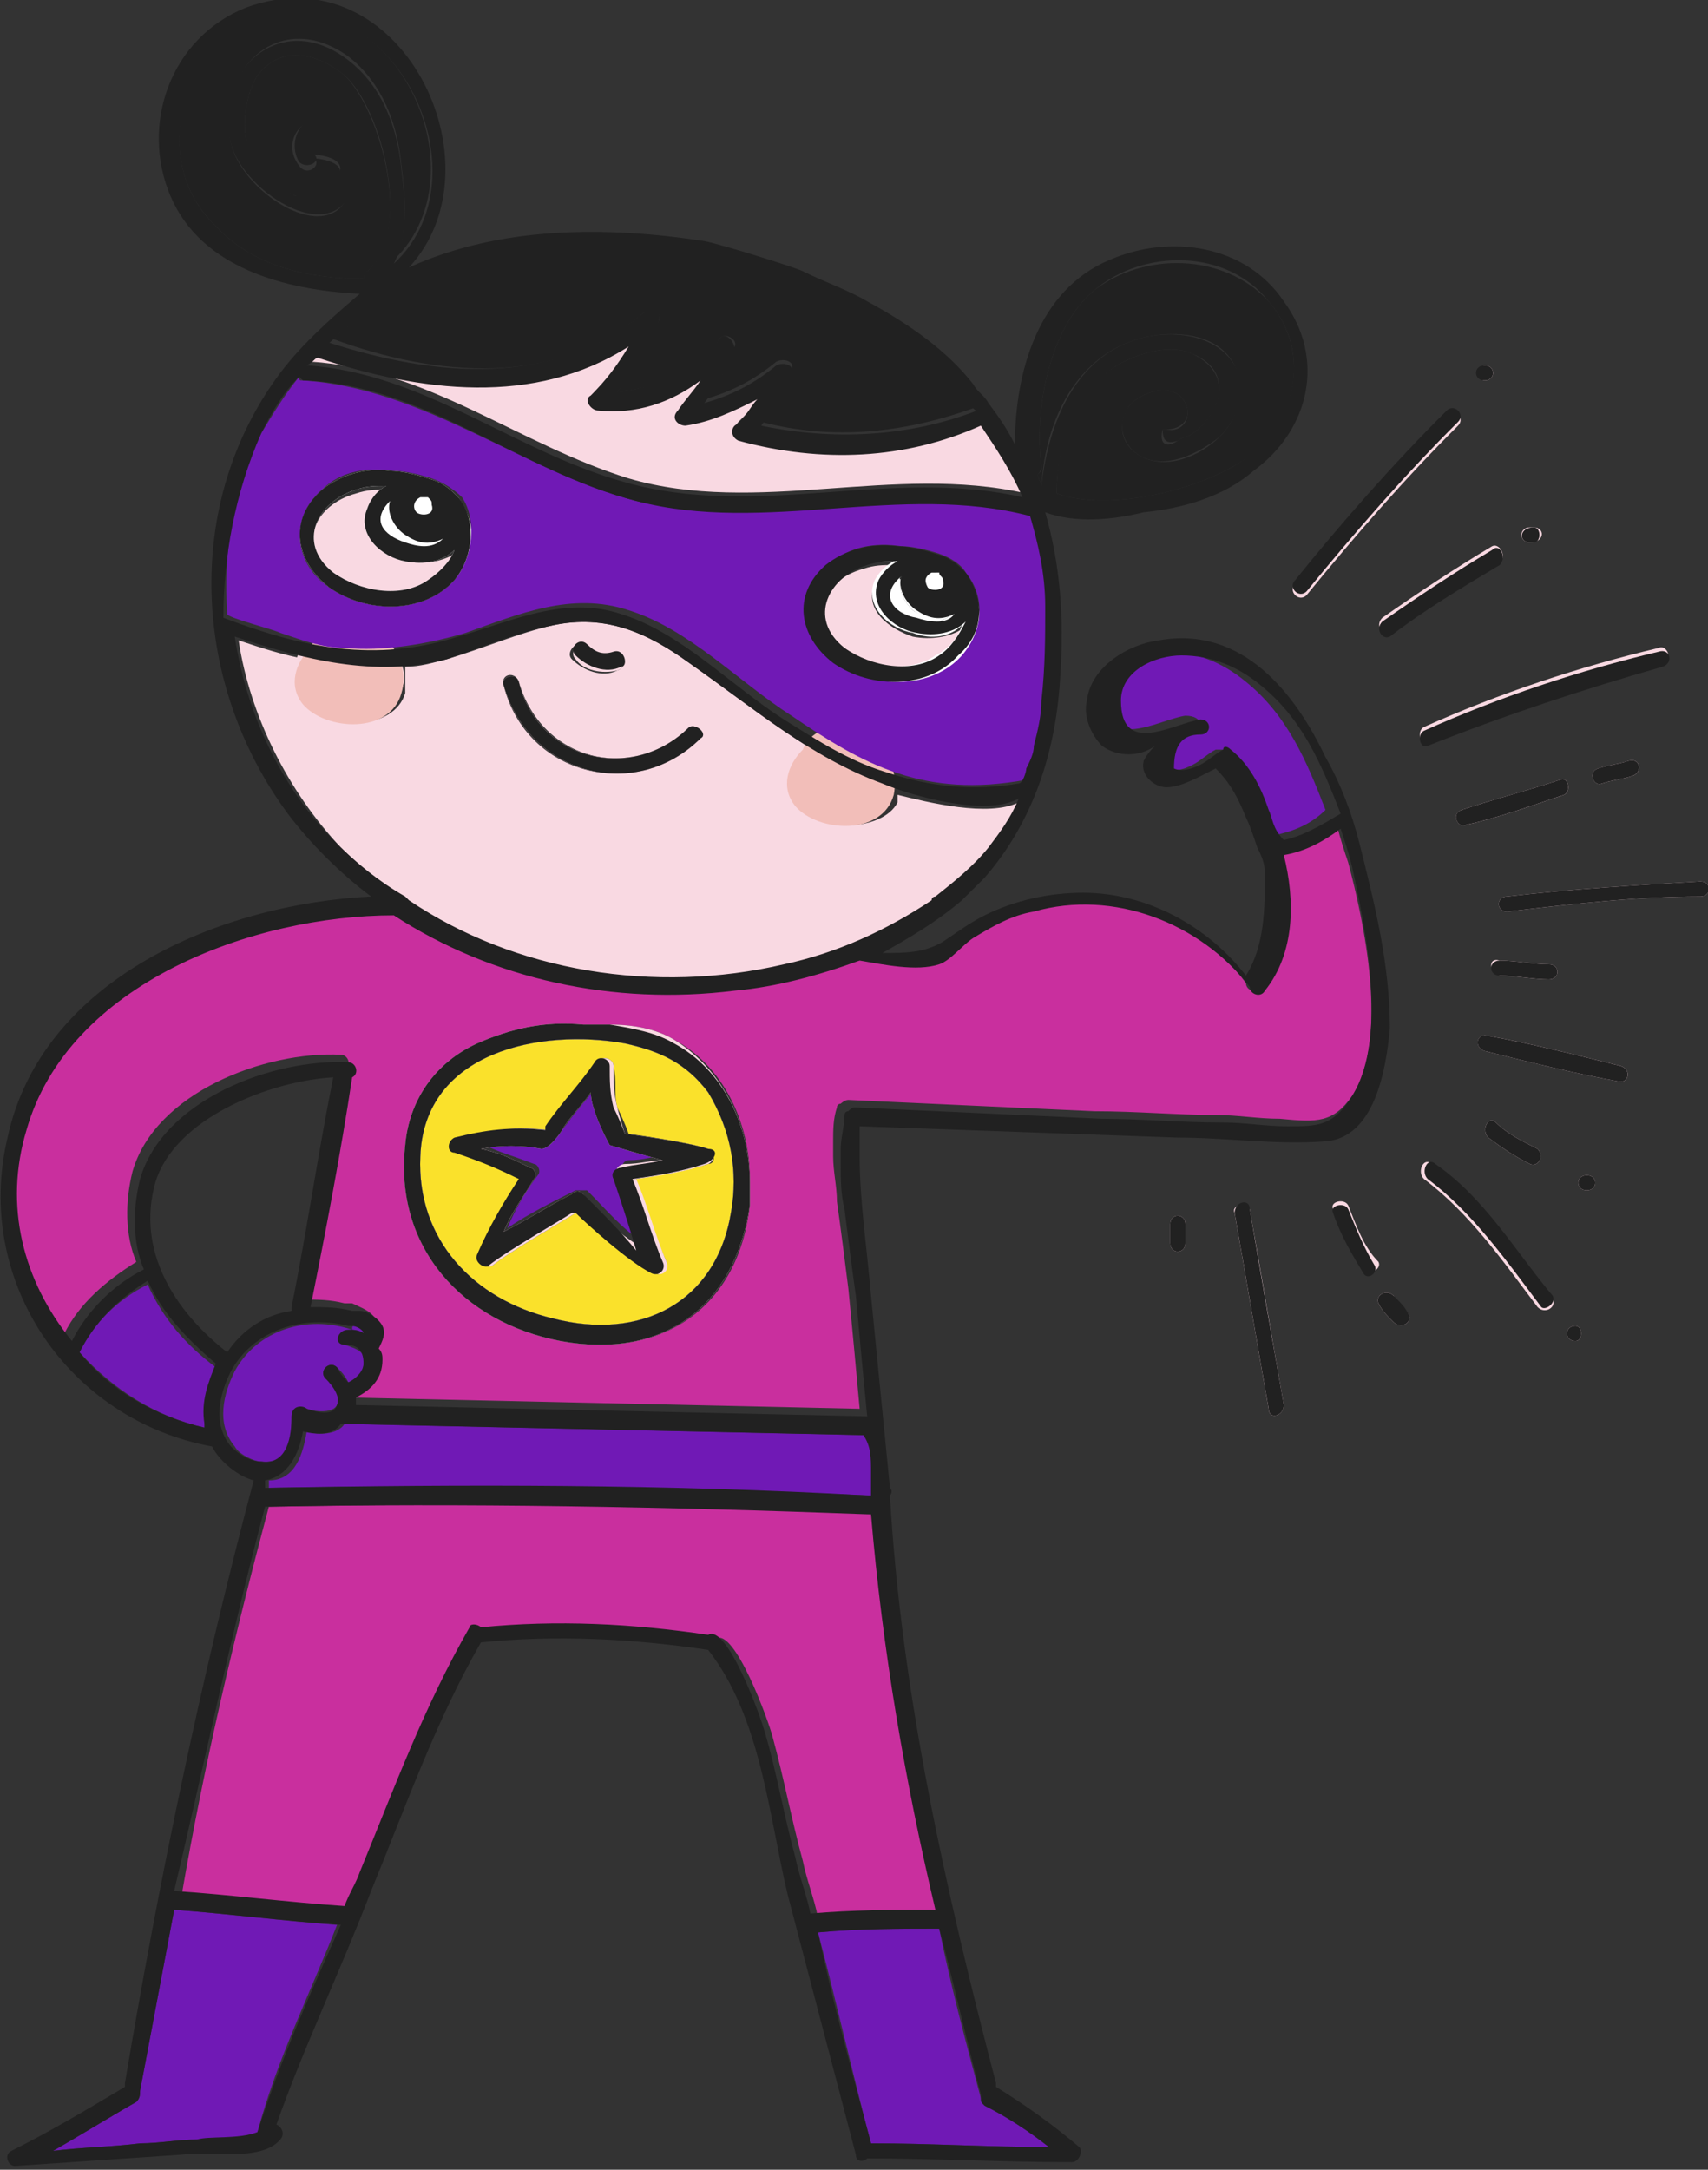 <?xml version="1.0" encoding="UTF-8"?> <svg xmlns="http://www.w3.org/2000/svg" width="126" height="160" viewBox="0 0 126 160" fill="none"><rect x="0" y="0" width="126" height="160" fill="#333333" stroke="none"/> <g clip-path="url(#clip0_2224_13972)"> <path d="M64.533 111.667C64.253 111.667 64.253 111.667 64.533 111.667C49.446 110.833 34.639 110.833 19.832 111.111C17.318 120.556 15.082 130 13.406 139.722C17.597 140 21.788 140.556 25.978 140.833C26.258 140 26.816 139.167 27.096 138.333C29.61 132.222 31.845 126.111 35.198 120.278C35.477 120 35.757 120 36.036 120.278C41.623 119.722 47.211 120 52.799 120.833C54.196 120 56.71 126.945 56.989 128.056C57.828 131.111 58.386 134.167 59.224 137.222C59.504 138.611 60.063 140 60.342 141.389C63.415 141.111 66.488 141.111 69.561 141.111C66.768 131.389 65.091 121.667 64.533 111.667Z" fill="#C92F9E"></path> <path d="M43.86 80.278C43.301 81.111 42.463 81.945 41.904 82.778C41.625 83.056 40.787 84.445 40.228 84.445C38.552 84.167 37.155 84.167 35.758 84.445C36.875 85 37.993 85.278 39.39 85.834C39.669 85.834 39.949 86.389 39.669 86.667C38.831 87.778 37.993 89.167 37.434 90.556C39.11 89.445 40.787 88.611 42.463 87.778C42.742 87.778 43.022 87.778 43.301 87.778C44.698 89.167 45.816 90.556 47.492 91.667C46.933 90 46.374 88.334 45.816 86.389C45.816 85.834 46.095 85.556 46.374 85.556C47.492 85.556 48.33 85.278 49.447 85C48.33 85 45.536 83.889 45.536 83.889C45.536 83.889 44.139 81.945 43.86 80.278Z" fill="#7019B5"></path> <path d="M72.357 154.722C72.357 154.445 72.357 154.445 72.357 154.722C71.24 150.556 70.122 146.389 69.284 142.222C66.211 142.222 63.138 142.222 60.344 142.5C61.741 147.778 62.858 152.778 64.255 158.056C68.725 158.056 72.916 158.333 77.386 158.333C75.989 157.222 74.313 156.111 72.636 155.278C72.357 155 72.357 155 72.357 154.722Z" fill="#7019B5"></path> <path d="M47.495 23.056C48.054 22.778 48.892 23.056 48.612 23.611C47.774 25.556 46.936 27.222 45.539 28.889C48.612 28.611 51.127 27.5 53.083 25C53.362 24.445 54.48 25 54.2 25.556C53.641 26.945 53.083 28.333 51.965 29.445C53.921 28.889 55.597 28.056 57.273 26.667C57.832 26.389 58.67 26.667 58.391 27.222C57.832 28.611 56.994 30 56.156 31.111C61.464 32.5 66.772 31.945 72.08 30C72.08 30 70.683 28.333 70.404 28.333C69.845 27.778 69.287 27.222 68.448 26.667C67.052 25.556 65.655 24.722 64.258 23.611C61.185 21.945 57.832 20.556 54.48 19.445C54.2 19.445 53.921 19.167 53.641 19.167C50.009 18.333 46.098 18.056 42.466 18.333C36.041 18.611 29.335 20.556 24.586 25C32.129 27.778 41.069 28.611 47.495 23.056Z" fill="#212121"></path> <path d="M46.096 76.945C39.949 75.834 31.289 77.5 31.009 85.278C30.73 91.389 34.921 95.834 40.788 97.222C47.213 98.889 52.801 96.111 53.918 89.445C54.477 86.389 53.918 83.334 52.242 80.556C50.566 78.334 48.61 77.5 46.096 76.945ZM52.242 84.722C52.801 85 52.801 85.834 52.242 85.834C50.566 86.389 48.61 86.667 46.934 86.945C47.493 89.167 48.331 91.111 49.169 93.056C49.448 93.611 48.61 94.167 48.331 93.889C46.654 92.778 43.581 90 42.743 89.445H42.464C41.626 90 37.714 92.222 36.318 93.334C35.759 93.611 35.2 93.056 35.479 92.5C36.318 90.556 37.156 88.611 38.553 86.945C37.156 86.389 35.479 85.556 33.803 85C33.244 84.722 33.244 83.889 33.803 83.889C36.038 83.334 38.273 83.056 40.508 83.334C40.508 83.334 40.508 83.334 40.508 83.056C41.626 81.389 43.023 80 44.14 78.334C44.419 77.778 45.258 78.056 45.258 78.611C45.537 79.722 45.258 80.556 45.537 81.667C46.096 82.778 46.375 83.611 46.375 83.611C46.375 83.611 50.566 84.167 52.242 84.722Z" fill="#FAE12B"></path> <path d="M10.336 154.167C10.336 154.445 10.336 154.722 10.056 155C8.101 156.111 5.866 157.5 3.91 158.611C6.145 158.334 8.101 158.334 10.336 158.056C11.733 158.056 13.13 157.778 14.527 157.778C15.365 157.778 17.879 157.778 18.997 157.5C18.997 157.5 18.997 157.5 18.997 157.222C20.393 151.945 22.908 146.945 24.864 141.945C20.952 141.667 16.762 141.111 12.85 140.833C12.012 145.278 11.174 149.722 10.336 154.167Z" fill="#7019B5"></path> <path d="M26.821 20.556C26.821 20.278 26.821 20.278 27.1 20C30.453 17.222 28.218 8.333 25.424 5.556C23.748 4.167 20.954 3.056 18.998 5.556C18.16 6.945 17.881 8.889 18.16 10.278C18.439 12.222 19.836 13.611 21.792 14.444L23.468 14.722C25.703 13.056 25.703 11.944 23.189 11.667C23.748 12.222 22.63 13.056 22.071 12.222C20.954 10.833 21.792 8.889 23.468 8.889C25.703 8.889 26.541 11.389 25.983 13.333C25.145 18.889 17.881 14.444 17.043 10.556C15.925 5 20.674 0.556 25.703 4.167C28.218 6.111 29.335 9.167 29.614 12.222C29.894 14.444 30.173 17.222 29.056 19.167C36.32 12.222 27.938 -3.611 17.322 2.222C12.572 5.556 11.734 12.778 15.925 16.667C18.719 19.722 22.909 20.556 26.821 20.556Z" fill="#212121"></path> <path d="M63.978 105.833C51.126 105.556 38.275 105.278 25.424 105C24.865 105.833 23.468 105.833 22.63 105.556C22.35 107.222 21.792 109.167 19.836 109.167C19.836 109.444 19.836 109.444 19.836 109.722C34.643 109.444 49.45 109.722 64.257 110.278C64.257 110.278 64.257 110.278 64.537 110.278C64.537 109.722 64.537 109.167 64.537 108.889C64.537 108.611 64.537 108.611 64.537 108.611C64.257 107.5 64.257 106.667 63.978 105.833Z" fill="#7019B5"></path> <path d="M5.867 99.722C8.382 102.5 11.455 104.445 15.087 105.278V105C15.087 103.333 15.366 101.945 15.925 100.833C13.69 99.167 12.014 97.222 10.896 94.722C8.661 95.833 6.985 97.5 5.867 99.722Z" fill="#7019B5"></path> <path d="M25.98 98.056C26.26 98.056 26.819 98.333 27.098 98.333C27.098 98.056 26.539 97.778 26.26 97.778C25.98 97.778 25.98 97.778 25.98 98.056C22.628 96.945 18.996 98.056 17.32 101.111C16.482 102.778 15.923 105 17.32 106.667C17.599 107.222 18.716 107.778 19.275 107.778C21.51 108.056 21.51 105.833 21.51 104.445C21.51 103.889 22.348 103.611 22.628 103.889C23.466 104.167 24.584 104.167 24.863 103.611C25.142 102.778 24.584 101.945 24.025 101.667C23.466 101.111 24.304 100.278 24.863 100.833C25.142 101.111 25.422 101.389 25.701 101.945C26.26 101.667 26.819 101.389 26.819 100.556C27.098 99.722 26.26 99.445 25.422 99.167C24.863 99.167 25.142 98.056 25.98 98.056Z" fill="#7019B5"></path> <path d="M54.755 32.222C54.197 32.222 54.197 31.389 54.476 31.111C55.035 30.556 55.594 30 56.152 29.167C54.476 30.278 52.8 30.834 50.844 31.111C50.285 31.111 49.727 30.556 50.285 30C50.844 29.167 51.403 28.611 51.962 27.778C49.727 29.167 47.212 30 44.418 30C43.86 30 43.58 29.445 43.86 28.889C44.977 27.778 46.095 26.667 46.654 25.278C39.669 29.722 31.288 28.611 23.744 26.111C23.186 26.389 23.186 26.667 22.906 26.667C31.567 27.222 38.272 32.778 46.374 35.278C55.873 38.056 65.931 34.167 75.709 36.389C74.871 34.445 74.033 32.778 72.636 31.111C66.769 33.611 60.622 33.889 54.755 32.222Z" fill="#F9D9E2"></path> <path d="M29.612 40C30.45 40.278 31.847 40.556 32.406 39.722C31.568 40 30.45 40 29.612 39.445C29.053 38.889 28.494 38.056 28.494 36.945C27.377 38.334 28.215 39.445 29.612 40Z" fill="#F9D9E2"></path> <path d="M88.004 54.167C86.607 53.889 86.048 54.722 86.048 56.667C86.886 56.944 87.445 56.667 88.004 56.389C88.563 56.111 89.121 55.556 89.68 55.278C89.96 55.278 90.239 55.278 90.239 55.278C91.636 56.389 92.474 58.056 93.033 59.722C93.312 60.278 93.591 61.111 93.591 61.667C95.268 61.389 96.665 60.833 97.782 59.722C96.385 56.111 94.988 52.778 91.915 50.278C90.239 48.889 88.283 48.056 86.048 48.056C84.093 48.056 81.578 49.167 81.578 51.389C81.578 55.556 85.489 53.056 87.445 52.778C88.842 52.778 88.842 53.889 88.004 54.167Z" fill="#7019B5"></path> <path d="M76.83 35.833C77.109 30.833 79.624 25.556 85.212 24.722C87.167 24.445 89.961 24.722 91.079 26.945C91.917 28.889 91.358 30.833 89.961 32.222C88.564 33.611 86.05 34.722 84.094 33.611C82.697 32.778 82.418 31.389 83.256 30C84.094 28.889 86.608 28.056 87.447 29.722C88.005 30.833 87.167 31.945 86.05 31.667H85.77C85.77 32.5 86.05 32.778 86.888 32.5C87.167 32.222 87.726 32.222 88.005 31.945C89.682 30.833 91.358 27.778 88.005 26.111C86.329 25.278 83.815 26.111 82.418 26.945C79.065 28.889 77.948 32.778 77.948 36.389C81.859 37.778 88.285 36.111 91.358 34.167C95.549 31.667 96.945 26.111 93.593 22.222C90.24 18.611 84.373 18.611 80.742 21.389C77.389 24.167 76.271 30.278 76.83 34.444C76.83 34.722 76.83 34.722 76.551 35C76.551 35.278 76.83 35.556 76.83 35.833Z" fill="#212121"></path> <path d="M29.894 41.389C28.218 40.833 26.262 39.444 27.1 37.5C27.38 36.667 27.938 36.389 28.497 36.111C27.659 36.111 27.1 36.111 26.262 36.389C23.189 37.222 21.792 40.278 24.586 42.5C26.541 43.889 29.335 44.444 31.57 43.056C32.408 42.5 33.246 41.667 33.526 40.833C32.688 41.389 31.291 41.667 29.894 41.389Z" fill="#F9D9E2"></path> <path d="M58.67 59.444C57.553 58.056 58.111 56.389 59.229 55.278C59.229 55.278 59.229 55 59.508 55C56.435 53.056 53.642 50.833 50.848 48.889C47.775 46.667 44.701 45.278 40.79 46.111C38.276 46.667 35.761 47.778 32.967 48.611C31.85 48.889 31.012 49.167 29.894 49.167C29.894 49.722 29.894 50.278 29.894 51.111C29.056 53.889 24.307 53.889 22.63 51.944C21.792 50.833 21.792 49.722 22.63 48.611C20.954 48.333 19.278 47.778 17.602 47.222C18.44 52.778 21.233 58.333 25.145 62.5C26.542 63.889 28.218 65.278 29.894 66.389C29.894 66.389 30.174 66.389 30.174 66.667C38.276 71.945 48.613 73.611 57.832 71.389C61.743 70.556 65.375 68.889 68.728 66.667L69.007 66.389C70.404 65.278 71.801 64.167 72.919 62.778C73.757 61.667 74.595 60.278 75.154 59.167C72.919 60.278 68.449 59.167 66.213 58.611C66.213 58.889 66.213 58.889 66.213 59.167C65.096 61.389 60.067 61.389 58.67 59.444ZM43.304 47.778C43.863 48.333 44.701 48.611 45.26 48.333C46.098 48.056 46.378 49.167 45.539 49.444C44.422 50 43.025 49.444 42.187 48.611C41.628 48.056 42.746 46.944 43.304 47.778ZM51.686 54.444C46.936 59.167 38.834 57.222 37.158 50.556C36.879 49.722 37.996 49.444 38.276 50.278C39.952 56.111 46.657 57.778 50.848 53.611C51.406 53.333 52.245 54.167 51.686 54.444Z" fill="#F9D9E2"></path> <path d="M31.848 37.222C31.848 36.944 31.569 36.944 31.569 36.667C31.289 36.667 31.289 36.667 31.01 36.667C30.451 36.667 30.451 37.222 30.73 37.778C31.289 38.056 32.127 38.056 31.848 37.222Z" fill="#F9D9E2"></path> <path d="M99.737 80.833C102.531 76.667 100.575 67.778 99.458 63.611C99.178 62.778 98.899 61.944 98.62 60.833C97.223 61.667 95.826 62.5 94.429 62.778C95.267 66.111 94.988 70 93.032 72.778C92.753 73.333 91.915 73.056 91.915 72.5C88.283 67.5 82.136 65.278 75.99 66.945C74.314 67.5 72.917 68.056 71.52 68.889C70.682 69.445 69.844 70.556 69.005 70.833C67.329 71.389 65.094 70.833 63.139 70.556C60.065 71.667 56.992 72.5 53.919 72.778C45.258 73.889 36.039 71.945 28.775 67.222C18.159 67.222 4.748 72.222 1.675 83.056C-0.001 88.611 1.396 94.167 4.748 98.333C5.866 96.111 7.821 94.445 10.056 93.056C9.218 91.111 9.218 88.611 9.777 86.389C11.453 80.556 19.555 77.5 25.143 77.778C25.702 77.778 25.981 78.611 25.422 78.889C24.305 84.445 23.187 90.278 22.349 95.833C23.467 95.833 24.305 95.833 25.422 96.111C25.422 96.111 25.702 96.111 25.981 96.111C26.54 96.389 27.378 96.667 27.657 97.222C27.937 97.778 27.937 98.333 27.378 98.889C27.378 99.167 27.657 99.445 27.657 99.722C27.657 101.111 26.819 101.944 25.702 102.5C25.702 102.778 25.702 102.778 25.702 103.056C38.274 103.333 50.846 103.611 63.418 103.889C63.139 100.833 62.859 97.778 62.58 95C62.3 92.778 62.021 90.556 61.742 88.611C61.742 87.5 61.462 86.389 61.462 85.278C61.462 85 61.462 84.445 61.462 84.167C61.462 83.333 61.462 82.5 61.742 81.667C61.742 81.389 62.021 81.389 62.021 81.389C62.021 81.389 62.3 81.111 62.58 81.111C68.726 81.389 74.593 81.667 80.739 81.945C83.813 81.945 86.886 82.222 89.68 82.222C91.356 82.222 92.753 82.5 94.429 82.5C97.223 82.778 98.34 82.778 99.737 80.833ZM55.316 88.889C54.478 96.389 48.89 100.278 41.347 98.889C34.083 97.5 29.054 91.945 29.892 84.445C30.172 81.111 32.407 78.611 35.201 76.945C37.715 75.833 40.23 75.556 43.023 75.556C43.582 75.556 44.42 75.556 44.979 75.556C46.655 75.556 48.331 75.833 49.728 76.667C53.36 78.611 55.316 82.778 55.316 86.945C55.316 87.778 55.316 88.333 55.316 88.889Z" fill="#C92F9E"></path> <path d="M66.494 42.5C66.494 42.778 66.215 42.778 66.494 42.5C64.818 43.611 65.935 45 67.332 45.556C68.17 45.833 69.567 46.111 70.126 45.278C69.288 45.556 68.17 45.556 67.332 45C66.773 44.444 66.215 43.611 66.494 42.5Z" fill="white"></path> <path d="M67.328 46.944C65.651 46.389 63.696 45 64.534 43.056C64.813 42.222 65.372 41.944 65.931 41.667C65.093 41.667 64.534 41.667 63.696 41.944C60.623 42.778 59.226 45.833 62.019 48.056C63.975 49.444 66.769 50 69.004 48.611C69.842 48.056 70.68 47.222 70.96 46.389C70.121 46.944 68.725 47.222 67.328 46.944Z" fill="#F9D9E2"></path> <path d="M69.563 42.778C69.563 42.5 69.283 42.5 69.283 42.222C69.004 42.222 69.004 42.222 68.725 42.222C68.166 42.222 68.166 42.778 68.445 43.333C68.725 43.611 69.563 43.611 69.563 42.778Z" fill="white"></path> <path d="M45.539 49.444C46.377 49.167 46.097 48.056 45.259 48.333C44.421 48.611 43.862 48.333 43.304 47.778C42.745 47.222 41.907 48.056 42.465 48.611C43.024 49.444 44.421 49.722 45.539 49.444Z" fill="#F9D9E2"></path> <path d="M45.54 81.667C45.26 80.556 45.26 79.722 45.26 78.611C45.26 78.056 44.422 77.778 44.143 78.334C43.025 80 41.628 81.389 40.511 83.056C40.511 83.056 40.511 83.056 40.511 83.334C37.996 83.056 36.041 83.334 33.806 83.889C33.247 84.167 33.247 85 33.806 85C35.482 85.556 36.879 86.111 38.555 86.945C37.438 88.611 36.32 90.556 35.482 92.5C35.203 93.056 36.041 93.611 36.32 93.333C37.717 92.222 41.628 90 42.467 89.445H42.746C43.584 90.278 46.657 93.056 48.334 93.889C48.892 94.167 49.451 93.611 49.172 93.056C48.334 91.111 47.775 88.889 46.937 86.945C48.892 86.667 50.569 86.389 52.245 85.834C52.804 85.556 52.804 84.722 52.245 84.722C50.569 84.167 46.099 83.611 46.099 83.611C46.099 83.611 45.819 82.778 45.54 81.667ZM46.099 85.834C45.819 85.834 45.26 86.111 45.54 86.667C46.099 88.334 46.657 90 47.216 91.945C45.54 90.833 44.143 89.722 43.025 88.056C42.746 87.778 42.467 87.778 42.187 88.056C40.511 88.889 38.835 90 37.158 90.834C37.717 89.445 38.555 88.334 39.393 86.945C39.673 86.667 39.393 86.111 39.114 86.111C37.996 85.556 36.879 85 35.482 84.722C36.879 84.445 38.555 84.445 39.952 84.722C40.511 84.722 41.349 83.611 41.628 83.056C42.187 82.222 43.025 81.389 43.584 80.556C43.584 81.945 44.981 84.445 44.981 84.445C44.981 84.445 47.775 85.278 48.892 85.556C48.054 85.556 47.216 85.834 46.099 85.834Z" fill="#F9D9E2"></path> <path d="M49.728 76.667C48.331 75.833 46.655 75.556 44.978 75.556C44.42 75.556 43.581 75.556 43.023 75.556C40.229 75.278 37.715 75.833 35.2 76.945C32.127 78.333 30.171 81.111 29.892 84.445C29.054 91.945 34.083 97.5 41.346 98.889C48.89 100.278 54.198 96.389 55.315 88.889C55.315 88.333 55.315 87.778 55.315 87.222C55.315 83.056 53.36 78.889 49.728 76.667ZM53.919 89.445C52.801 96.111 47.214 98.889 40.788 97.222C34.921 95.833 30.73 91.389 31.009 85.278C31.289 77.5 39.95 75.833 46.096 76.945C48.61 77.5 50.566 78.333 52.242 80.556C53.919 83.333 54.477 86.389 53.919 89.445Z" fill="#F9D9E2"></path> <path d="M31.569 35.278C30.731 35 29.614 34.722 28.776 34.722C27.099 34.445 25.144 35 23.747 36.111C21.232 38.334 21.791 41.389 24.305 43.334C27.099 45.278 31.29 45.278 33.525 42.778C35.201 41.111 35.201 38.611 33.804 36.667C33.246 36.111 32.687 35.556 31.569 35.278ZM31.569 42.778C29.614 44.167 26.541 43.611 24.585 42.222C21.791 40 23.467 36.945 26.261 36.111C27.099 35.834 27.658 35.834 28.496 35.834C27.937 36.111 27.379 36.667 27.099 37.5C26.261 39.445 28.217 41.111 29.893 41.389C31.29 41.667 32.687 41.389 33.525 40.556C33.246 41.389 32.407 42.222 31.569 42.778Z" fill="white"></path> <path d="M61.18 41.944C58.666 44.167 59.225 47.222 61.739 49.167C64.533 51.111 68.724 51.111 70.959 48.611C72.635 46.944 72.635 44.444 71.238 42.5C70.679 41.944 70.12 41.389 69.003 41.111C68.165 40.833 67.047 40.556 66.209 40.556C64.533 40.278 62.577 40.556 61.18 41.944ZM70.959 46.111C70.679 46.944 70.12 47.778 69.003 48.333C67.047 49.722 63.974 49.167 62.018 47.778C59.225 45.556 60.901 42.5 63.695 41.667C64.533 41.389 65.092 41.389 65.93 41.389C65.371 41.667 64.812 42.222 64.533 42.778C63.695 44.722 65.65 46.389 67.327 46.667C68.724 47.222 70.12 46.944 70.959 46.111ZM68.444 42.222C68.724 42.222 69.003 42.222 69.003 42.222C69.282 42.222 69.282 42.5 69.282 42.778C69.282 43.611 68.444 43.611 68.165 43.056C67.885 43.056 67.885 42.222 68.444 42.222ZM67.327 45C68.165 45.556 69.003 45.833 70.12 45.278C69.562 46.111 68.165 45.833 67.327 45.556C65.93 45 65.092 43.611 66.489 42.5C66.209 43.611 66.768 44.444 67.327 45Z" fill="white"></path> <path d="M50.847 53.611C46.657 57.778 39.672 56.111 38.275 50.278C37.996 49.444 36.878 50 37.158 50.556C39.113 57.222 46.936 59.167 51.685 54.444C52.244 54.167 51.406 53.333 50.847 53.611Z" fill="#F9D9E2"></path> <path d="M59.23 55C59.23 55 59.23 55.278 59.23 55C57.833 56.389 57.274 58.056 58.391 59.444C60.068 61.389 64.817 61.667 65.655 58.611C65.655 58.333 65.655 58.333 65.655 58.056C65.376 58.056 64.817 57.778 64.538 57.778C62.861 56.944 61.185 56.111 59.23 55Z" fill="#F9D9E2"></path> <path d="M22.349 51.667C24.025 53.611 28.774 53.889 29.612 50.833C29.892 50.278 29.892 49.722 29.612 48.889C27.098 49.167 24.584 48.611 22.069 48.056C21.51 49.444 21.51 50.833 22.349 51.667Z" fill="#F9D9E2"></path> <path d="M96.386 43.889C100.018 39.444 103.65 35.278 107.561 31.389C108.12 30.833 107.281 30 106.723 30.556C102.811 34.444 98.9 38.889 95.548 43.056C94.989 43.611 95.827 44.444 96.386 43.889Z" fill="#F9D9E2"></path> <path d="M105.326 54.722C110.914 52.5 116.781 50.556 122.648 48.889C123.486 48.611 122.927 47.5 122.368 47.778C116.501 49.167 110.634 51.111 105.047 53.611C104.488 53.889 104.767 55 105.326 54.722Z" fill="#F9D9E2"></path> <path d="M125.439 65C120.69 65.278 115.941 65.556 111.191 66.111C110.353 66.111 110.353 67.222 111.191 67.222C115.941 66.667 120.69 66.111 125.439 66.111C126.278 66.111 126.278 65 125.439 65Z" fill="#F9D9E2"></path> <path d="M119.575 78.611C116.223 77.778 112.87 76.945 109.797 76.389C108.959 76.111 108.68 77.222 109.518 77.5C112.87 78.333 116.223 79.167 119.296 79.722C120.134 80 120.414 78.889 119.575 78.611Z" fill="#F9D9E2"></path> <path d="M105.607 85.833C105.048 85.278 104.489 86.389 105.048 86.945C108.4 89.445 110.915 93.056 113.429 96.389C113.988 96.945 114.826 96.389 114.547 95.833C111.753 92.222 109.239 88.333 105.607 85.833Z" fill="#F9D9E2"></path> <path d="M102.532 46.667C105.047 44.722 107.841 43.056 110.634 41.389C111.193 41.111 110.634 40 110.076 40.278C107.282 41.944 104.767 43.611 101.974 45.556C101.415 46.111 101.974 46.944 102.532 46.667Z" fill="#F9D9E2"></path> <path d="M112.867 40C113.984 40 113.984 38.889 113.146 38.889H112.867C112.029 38.889 112.029 40 112.867 40Z" fill="#F9D9E2"></path> <path d="M115.105 57.5C112.591 58.334 110.356 58.889 107.841 59.722C107.003 60 107.562 61.111 108.121 60.834C110.635 60.278 112.87 59.445 115.385 58.611C115.943 58.334 115.664 57.222 115.105 57.5Z" fill="#F9D9E2"></path> <path d="M120.131 56.111C119.293 56.389 118.734 56.389 117.896 56.667C117.058 56.945 117.617 58.056 118.176 57.778C119.014 57.5 119.572 57.5 120.411 57.222C121.249 56.945 120.969 55.833 120.131 56.111Z" fill="#F9D9E2"></path> <path d="M110.633 71.945C111.75 71.945 113.147 72.222 114.264 72.222C115.103 72.222 115.103 71.111 114.264 71.111C113.147 71.111 111.75 70.833 110.633 70.833C109.794 70.556 109.794 71.667 110.633 71.945Z" fill="#F9D9E2"></path> <path d="M113.426 84.722C112.308 84.167 111.191 83.611 110.353 82.778C109.794 82.222 109.235 83.333 109.794 83.889C110.911 84.722 111.75 85.278 112.867 85.833C113.426 86.111 113.985 85.278 113.426 84.722Z" fill="#F9D9E2"></path> <path d="M99.459 88.889C99.18 88.334 98.062 88.611 98.341 89.167C98.9 90.833 99.738 92.222 100.576 93.611C100.856 94.167 101.973 93.611 101.694 93.056C100.576 91.945 100.018 90.278 99.459 88.889Z" fill="#F9D9E2"></path> <path d="M91.076 89.445C91.914 94.167 92.752 99.167 93.59 103.889C93.59 104.722 94.708 104.445 94.708 103.611C93.87 98.889 93.031 93.889 92.193 89.167C91.914 88.611 90.796 88.889 91.076 89.445Z" fill="#F9D9E2"></path> <path d="M102.81 95.556C102.251 95 101.413 95.556 101.692 96.111C101.972 96.667 102.251 96.945 102.81 97.5C103.368 98.056 104.207 97.5 103.927 96.945C103.368 96.389 103.089 96.111 102.81 95.556Z" fill="#F9D9E2"></path> <path d="M86.328 90.278V91.667C86.328 92.5 87.446 92.5 87.446 91.667V90.278C87.446 89.445 86.328 89.445 86.328 90.278Z" fill="#F9D9E2"></path> <path d="M117.058 86.667C116.22 86.667 116.22 87.778 117.058 87.778C117.896 87.778 117.896 86.667 117.058 86.667Z" fill="#F9D9E2"></path> <path d="M116.222 97.778C115.384 97.778 115.384 98.889 116.222 98.889C116.781 98.889 116.781 97.778 116.222 97.778Z" fill="#F9D9E2"></path> <path d="M109.517 28.056C110.355 28.056 110.355 26.945 109.517 26.945C108.958 26.945 108.958 28.056 109.517 28.056Z" fill="#F9D9E2"></path> <path d="M61.182 53.611C60.344 53.889 59.506 54.444 59.227 55.278C58.109 56.389 57.55 58.056 58.668 59.444C60.344 61.389 65.094 61.667 65.932 58.611C66.49 55.833 63.976 52.778 61.182 53.611Z" fill="#F2BEB9"></path> <path d="M24.866 46.111C24.028 46.389 23.189 46.944 22.91 47.778C21.793 48.889 21.234 50.556 22.351 51.944C24.028 53.889 28.777 54.167 29.615 51.111C30.453 48.333 27.66 45.278 24.866 46.111Z" fill="#F2BEB9"></path> <path d="M46.935 36.945C38.553 34.722 31.289 28.611 22.349 28.056C22.07 28.056 22.07 28.056 22.07 27.778C20.952 29.167 20.114 30.556 19.276 31.945C17.041 36.389 16.482 40.834 16.762 45.278C16.762 45.556 20.114 46.389 20.673 46.667C22.349 47.222 23.746 47.778 25.422 47.778C28.216 48.056 31.569 47.5 34.363 46.667C38.274 45.278 42.185 43.611 46.376 45C50.846 46.389 54.478 50.278 58.389 52.778C63.697 56.389 68.167 58.889 75.711 57.5C75.99 57.5 76.269 56.667 76.269 56.389C76.549 55.834 76.549 55.278 76.828 54.722C77.108 53.611 77.387 52.5 77.387 51.389C77.666 49.167 77.666 46.945 77.666 44.445C77.666 41.945 77.108 39.722 76.549 37.778C66.491 35.278 56.434 39.167 46.935 36.945ZM33.524 42.778C31.289 45.278 27.099 45.278 24.305 43.334C21.791 41.667 21.232 38.334 23.746 36.111C25.143 34.722 27.099 34.445 29.054 34.722C29.892 34.722 31.01 35 31.848 35.278C32.686 35.556 33.524 36.111 34.083 36.667C35.201 38.334 34.921 41.111 33.524 42.778ZM71.241 42.222C72.638 43.889 72.638 46.389 70.961 48.334C68.726 50.834 64.535 50.834 61.742 48.889C59.227 47.222 58.669 43.889 61.183 41.667C62.58 40.278 64.535 40 66.491 40.278C67.329 40.278 68.447 40.556 69.285 40.834C70.123 41.111 70.961 41.667 71.241 42.222Z" fill="#7019B5"></path> <path d="M45.259 48.056C44.421 48.333 43.862 48.056 43.304 47.5C42.745 46.944 41.907 47.778 42.465 48.333C43.304 49.167 44.701 49.722 45.818 49.167C46.377 49.167 46.097 47.778 45.259 48.056Z" fill="#212121"></path> <path d="M52.243 84.722C50.567 84.167 46.097 83.611 46.097 83.611C46.097 83.611 45.817 82.778 45.258 81.667C44.979 80.555 44.979 79.722 44.979 78.611C44.979 78.055 44.141 77.778 43.862 78.333C42.744 80 41.347 81.389 40.23 83.055C40.23 83.055 40.23 83.055 40.23 83.333C37.715 83.055 35.76 83.333 33.525 83.889C32.966 84.167 32.966 85 33.525 85C35.201 85.555 36.598 86.111 38.274 86.944C37.157 88.611 36.039 90.555 35.201 92.5C34.921 93.055 35.76 93.611 36.039 93.333C37.436 92.222 41.347 90 42.185 89.444H42.465C43.303 90.278 46.376 93.055 48.052 93.889C48.611 94.167 49.17 93.611 48.89 93.055C48.052 91.111 47.493 88.889 46.655 86.944C48.611 86.667 50.287 86.389 51.964 85.833C52.802 85.555 53.081 84.722 52.243 84.722ZM43.023 88.055C42.744 87.778 42.465 87.778 42.185 88.055C40.509 88.889 38.833 90 37.157 90.833C37.715 89.444 38.553 88.333 39.392 86.944C39.671 86.667 39.392 86.111 39.112 86.111C37.995 85.555 36.877 85 35.48 84.722C36.877 84.444 38.553 84.444 39.95 84.722C40.509 84.722 41.347 83.611 41.627 83.055C42.185 82.222 43.023 81.389 43.582 80.555C43.582 81.944 44.979 84.444 44.979 84.444C44.979 84.444 47.773 85.278 48.89 85.555C47.773 85.833 46.935 85.833 45.817 86.111C45.538 86.111 44.979 86.389 45.258 86.944C45.817 88.611 46.376 90.278 46.935 92.222C45.817 90.833 44.42 89.444 43.023 88.055Z" fill="#212121"></path> <path d="M44.978 75.555C44.42 75.555 43.581 75.555 43.023 75.555C40.229 75.278 37.715 75.833 35.2 76.944C32.127 78.333 30.171 81.111 29.892 84.444C29.054 91.944 34.083 97.5 41.346 98.889C48.89 100.278 54.198 96.389 55.315 88.889C55.315 88.333 55.315 87.778 55.315 87.222C55.315 83.055 53.36 78.889 49.728 76.944C48.331 76.111 46.655 75.833 44.978 75.555ZM53.919 89.444C52.801 96.111 47.214 98.889 40.788 97.222C34.921 95.833 30.73 91.389 31.009 85.278C31.289 77.5 39.95 75.833 46.096 76.944C48.61 77.5 50.566 78.333 52.242 80.555C53.919 83.333 54.477 86.389 53.919 89.444Z" fill="#212121"></path> <path d="M33.804 36.667C33.246 36.111 32.687 35.556 31.569 35.278C30.731 35 29.614 34.722 28.776 34.722C27.099 34.444 25.144 35 23.747 36.111C21.232 38.333 21.791 41.389 24.305 43.333C27.099 45.278 31.29 45.278 33.525 42.778C34.922 41.111 35.201 38.333 33.804 36.667ZM31.849 37.222C32.128 38.056 31.011 38.056 30.731 37.778C30.452 37.5 30.452 36.944 31.011 36.667C31.29 36.667 31.569 36.667 31.569 36.667C31.849 36.944 31.849 36.944 31.849 37.222ZM28.776 36.944C28.496 37.778 29.055 38.889 29.893 39.444C30.731 40 31.569 40.278 32.687 39.722C31.849 40.556 30.731 40.278 29.893 40C28.217 39.444 27.379 38.333 28.776 36.944ZM31.569 42.778C29.614 44.167 26.541 43.611 24.585 42.222C21.791 40 23.467 36.944 26.261 36.111C27.099 35.833 27.658 35.833 28.496 35.833C27.937 36.111 27.379 36.667 27.099 37.5C26.261 39.444 28.217 41.111 29.893 41.389C31.29 41.667 32.687 41.389 33.525 40.556C33.246 41.389 32.407 42.222 31.569 42.778Z" fill="#212121"></path> <path d="M71.24 42.222C70.681 41.667 70.123 41.111 69.005 40.833C68.167 40.556 67.049 40.278 66.211 40.278C64.255 40 62.3 40.556 60.903 41.667C58.389 43.889 58.947 46.944 61.462 48.889C64.255 50.833 68.446 50.833 70.681 48.333C72.637 46.667 72.637 44.167 71.24 42.222ZM69.564 42.778C69.843 43.611 68.726 43.611 68.446 43.333C68.167 43.056 68.167 42.5 68.726 42.222C69.005 42.222 69.284 42.222 69.284 42.222C69.284 42.5 69.564 42.5 69.564 42.778ZM66.49 42.5C66.211 43.333 66.77 44.444 67.608 45C68.446 45.556 69.284 45.833 70.402 45.278C69.843 46.111 68.446 45.833 67.608 45.556C65.932 45.278 64.814 43.889 66.49 42.5C66.49 42.778 66.211 42.778 66.49 42.5ZM69.284 48.333C67.329 49.722 64.255 49.167 62.3 47.778C59.506 45.556 61.182 42.5 63.976 41.667C64.814 41.389 65.373 41.389 66.211 41.389C65.652 41.667 65.094 42.222 64.814 42.778C63.976 44.722 65.932 46.389 67.608 46.667C69.005 46.944 70.402 46.667 71.24 45.833C70.681 46.944 70.123 47.778 69.284 48.333Z" fill="#212121"></path> <path d="M50.847 53.611C46.657 57.778 39.672 56.111 38.275 50.278C37.996 49.444 36.878 50 37.158 50.556C39.113 57.222 46.936 59.167 51.685 54.444C52.244 54.167 51.406 53.333 50.847 53.611Z" fill="#212121"></path> <path d="M100.295 62.222C99.736 60 98.898 57.778 97.781 55.833C95.546 51.111 91.634 46.111 85.488 47.222C83.253 47.5 80.459 49.167 80.18 51.667C79.9 52.778 80.459 54.167 81.297 55C82.415 55.833 84.091 55.833 85.209 55C84.929 55.278 84.65 55.556 84.37 56.111C84.091 57.222 85.209 58.056 86.047 58.056C87.164 58.056 88.561 57.222 89.679 56.667C90.796 57.778 91.355 58.889 91.914 60.278C92.193 60.833 92.472 61.667 92.752 62.5C93.031 63.056 93.311 63.611 93.311 64.444C93.311 66.944 93.311 69.722 91.914 71.944C89.12 68.333 84.65 65.833 79.9 65.833C77.386 65.833 74.871 66.389 72.636 67.5C71.519 68.055 70.401 68.889 69.563 69.444C68.166 70.278 66.769 70.278 65.093 70.278C67.049 69.167 69.005 68.055 70.96 66.389C71.519 65.833 72.078 65.278 72.636 64.722C76.268 60.556 77.945 55.278 78.224 49.722C78.504 45.556 78.224 41.667 77.107 37.778C79.342 38.611 82.135 38.333 84.37 37.778C87.164 37.5 90.237 36.667 92.472 34.722C96.663 31.667 97.781 26.389 94.707 22.222C91.914 18.055 86.326 17.222 81.856 19.167C76.548 21.389 74.871 27.5 74.871 32.778C74.313 31.667 73.754 30.833 72.916 29.722C72.636 29.167 72.078 28.889 71.798 28.333C69.843 25.833 67.049 23.889 63.976 22.222C62.579 21.389 60.903 20.833 59.226 20C58.667 19.722 53.359 18.055 51.962 17.778C44.699 16.667 36.876 16.667 30.171 19.722C37.155 12.222 29.612 -3.611 18.158 0.556C12.57 2.778 10.335 9.167 12.57 14.444C14.805 19.722 20.951 21.389 26.539 21.667C24.583 23.333 22.348 25.278 20.672 27.5C13.408 37.222 14.246 50.556 21.231 60C22.907 62.222 25.142 64.444 27.377 66.111C16.202 66.667 3.071 72.222 0.557 83.889C-1.958 94.444 5.027 104.722 15.643 106.667C16.202 107.778 17.599 108.889 18.716 109.167C14.805 123.889 11.732 138.611 9.217 153.611V153.889C6.424 155.556 3.63 157.222 0.836 158.611C0.277 158.889 0.557 159.722 1.115 159.722C5.306 159.444 9.217 159.167 13.408 158.889C15.364 158.611 19.275 159.444 20.672 157.778C20.951 157.5 20.951 156.944 20.393 156.667C22.348 151.111 25.142 145.278 27.377 139.444C29.892 133.333 32.127 126.944 35.479 121.111C41.067 120.556 46.654 120.833 52.242 121.667C56.153 126.667 56.712 133.889 58.109 139.722C59.785 146.111 61.461 152.5 63.138 158.889C63.138 159.444 63.696 159.444 63.976 159.167C69.005 159.167 74.033 159.444 79.062 159.444C79.621 159.444 79.9 158.611 79.621 158.333C77.665 156.667 75.71 155.278 73.475 153.889C73.475 153.889 73.475 153.889 73.475 153.611C69.843 139.722 66.49 125 65.652 110.278C65.652 110.278 65.931 110 65.652 109.722L64.255 95.555C63.976 92.222 63.417 88.611 63.417 85.278C63.417 84.444 63.417 83.611 63.417 83.055C71.24 83.333 79.062 83.611 86.885 83.889C90.517 83.889 94.149 84.444 97.781 84.167C101.413 83.889 102.251 78.889 102.53 75.833C102.53 71.111 101.413 66.667 100.295 62.222ZM93.59 59.722C93.031 58.056 92.193 56.389 90.796 55.278C90.517 55 90.237 55 90.237 55.278C89.679 55.556 89.12 56.111 88.561 56.389C88.002 56.667 87.164 56.944 86.605 56.667C86.605 55 87.164 54.167 88.561 54.167C89.399 54.167 89.399 53.056 88.561 53.056C86.605 53.333 82.694 55.833 82.694 51.667C82.694 49.444 85.209 48.333 87.164 48.333C89.399 48.333 91.355 49.167 93.031 50.556C96.104 53.056 97.501 56.389 98.898 60C97.501 60.833 96.104 61.667 94.707 61.944C93.869 61.111 93.869 60.278 93.59 59.722ZM80.739 21.389C84.37 18.333 90.517 18.333 93.59 22.222C96.942 26.111 95.546 31.389 91.355 34.167C88.282 36.111 81.856 37.778 77.945 36.389C77.945 32.778 79.342 28.889 82.415 26.944C83.812 26.111 86.326 25.278 88.002 26.111C91.355 27.5 89.679 30.833 88.002 31.944C87.723 32.222 87.164 32.222 86.885 32.5C86.047 33.056 85.488 32.778 85.767 31.667C85.767 31.667 85.767 31.667 86.047 31.667C87.164 31.667 88.002 30.833 87.444 29.722C86.605 28.055 84.091 28.889 83.253 30C82.415 31.111 82.694 32.778 84.091 33.611C86.047 34.722 88.561 33.333 89.958 32.222C91.355 30.833 92.193 28.611 91.076 26.944C89.958 25 87.444 24.444 85.209 24.722C79.621 25.555 77.386 30.833 76.827 35.833C76.827 35.556 76.548 35.278 76.548 35C76.548 35 76.827 34.722 76.827 34.444C76.268 30.278 77.386 24.167 80.739 21.389ZM15.922 16.667C11.732 12.778 12.57 5.556 17.599 2.5C27.936 -3.611 36.597 12.5 29.053 19.444C30.171 17.222 29.892 14.722 29.612 12.5C29.333 9.444 28.215 6.389 25.701 4.444C20.672 0.556 15.643 5.278 17.04 10.556C17.878 14.167 25.142 18.889 26.259 13.056C26.539 11.389 25.98 8.611 23.745 8.611C22.069 8.611 21.231 10.556 22.069 11.944C22.628 12.5 23.745 11.944 23.186 11.389C25.701 11.667 25.701 12.778 23.466 14.444H21.79C20.113 13.611 18.716 12.222 18.158 10.278C17.878 8.889 18.158 6.944 18.996 5.556C20.951 3.056 23.745 4.167 25.421 5.556C28.215 8.056 30.45 16.944 27.098 20C26.818 20 26.818 20.278 26.818 20.555C22.907 20.555 18.716 19.722 15.922 16.667ZM53.639 19.444C53.918 19.444 54.197 19.722 54.477 19.722C57.829 20.833 61.182 22.222 64.255 23.889C65.652 24.722 67.049 25.833 68.446 26.944C69.005 27.5 69.843 28.055 70.401 28.611C70.681 28.889 72.078 30.555 72.078 30.278C67.049 32.222 61.461 32.5 56.153 31.389C56.991 30.278 57.829 29.167 58.388 27.5C58.667 26.944 57.829 26.667 57.271 26.944C55.594 28.333 53.918 29.167 51.962 29.722C52.801 28.611 53.639 27.222 54.197 25.833C54.197 25 53.359 24.444 53.08 25C51.124 27.222 48.61 28.611 45.537 28.889C46.934 27.5 48.051 25.833 48.61 23.611C48.889 23.055 48.051 22.5 47.492 23.055C40.787 28.611 32.127 27.778 24.304 25.278C29.053 20.833 35.758 18.889 42.184 18.611C46.096 18.333 50.007 18.611 53.639 19.444ZM23.466 26.389C31.009 28.889 39.39 30 46.375 25.555C45.537 26.944 44.699 28.055 43.581 29.167C43.022 29.444 43.581 30.278 44.14 30.278C46.934 30.555 49.448 29.722 51.683 28.055C51.124 28.889 50.566 29.444 50.007 30.278C49.448 30.833 50.007 31.389 50.566 31.389C52.521 31.111 54.197 30.278 55.874 29.444C55.315 30 55.036 30.833 54.197 31.389C53.918 31.667 53.918 32.222 54.477 32.5C60.623 34.167 66.769 33.889 72.357 31.389C73.475 33.056 74.592 34.722 75.43 36.667C65.652 34.444 55.874 38.333 46.096 35.556C37.993 33.333 31.288 27.5 22.628 26.944C23.186 26.667 23.186 26.389 23.466 26.389ZM19.275 31.944C20.113 30.278 20.951 28.889 22.069 27.778L22.348 28.055C31.288 28.333 38.273 34.722 46.934 36.944C56.432 39.444 66.49 35.556 75.989 38.056C76.548 40 77.107 42.222 77.107 44.722C77.107 46.944 77.107 49.167 76.827 51.667C76.827 52.778 76.548 53.889 76.268 55C76.268 55.556 75.989 56.111 75.71 56.667C75.71 56.944 75.43 57.778 75.151 57.778C71.798 58.333 68.725 58.056 65.373 56.944C62.579 56.111 60.064 54.444 57.829 53.056C53.918 50.556 50.286 46.667 45.816 45.278C41.625 43.889 37.714 45.833 33.803 46.944C27.656 48.889 22.348 47.778 16.481 45.556C16.481 41.111 17.319 36.389 19.275 31.944ZM24.863 62.222C20.672 58.056 18.158 52.5 17.319 46.944C22.348 48.611 27.656 50 32.965 48.611C35.479 47.778 37.993 46.667 40.787 46.111C44.699 45.278 47.772 46.667 50.845 48.889C55.594 52.222 59.785 55.833 65.093 57.778C67.049 58.611 72.636 60.278 75.151 58.889C74.592 60.278 73.754 61.389 72.916 62.5C71.798 63.889 70.401 65 69.005 66.111C69.005 66.111 68.725 66.111 68.725 66.389C65.373 68.611 61.741 70.278 57.829 71.111C48.331 73.333 37.993 71.667 30.171 66.389L29.892 66.111C27.936 65 26.259 63.611 24.863 62.222ZM15.084 105V105.278C11.453 104.444 8.1 102.5 5.865 99.722C6.982 97.5 8.659 95.833 10.894 94.444C12.011 96.944 13.967 98.889 15.922 100.556C15.364 101.944 14.805 103.333 15.084 105ZM11.453 87.222C12.849 82.5 19.834 79.722 24.583 79.444C23.466 85 22.628 90.833 21.51 96.389C21.51 96.389 21.51 96.389 21.51 96.667C19.554 96.944 17.878 98.055 16.761 99.722C12.849 96.667 10.056 92.222 11.453 87.222ZM17.04 106.667C15.643 105 16.202 102.778 17.04 101.111C18.716 98.055 22.348 96.944 25.701 97.778C25.98 97.778 25.98 97.778 25.98 97.778C26.259 97.778 26.818 98.055 26.818 98.333C26.539 98.055 25.98 98.055 25.701 98.055C24.863 98.055 24.583 99.167 25.421 99.167C26.259 99.167 26.818 99.444 26.818 100.556C26.818 101.111 26.259 101.667 25.701 101.944C25.421 101.667 25.142 101.389 24.863 100.833C24.304 100.278 23.466 101.111 24.024 101.667C24.583 102.222 25.142 103.056 24.863 103.611C24.583 104.444 23.466 104.167 22.628 103.889C22.348 103.611 21.51 103.611 21.51 104.444C21.51 105.833 21.231 108.056 19.275 107.778C18.437 107.778 17.599 107.222 17.04 106.667ZM18.996 157.222C18.996 157.222 18.996 157.5 18.996 157.222C17.599 157.778 15.364 157.5 14.526 157.778C13.129 157.778 11.732 158.056 10.335 158.056C8.1 158.333 6.144 158.333 3.909 158.611C5.865 157.5 8.1 156.111 10.056 155C10.335 154.722 10.335 154.444 10.335 154.167C11.173 149.722 12.011 145.278 12.849 140.833C16.761 141.111 20.951 141.667 25.142 141.944C22.907 146.944 20.672 151.944 18.996 157.222ZM72.357 154.444C72.357 155 72.357 155 72.636 155.278C74.313 156.111 75.989 157.222 77.386 158.333C72.916 158.333 68.725 158.056 64.255 158.056C62.858 152.778 61.461 147.778 60.344 142.5C63.417 142.222 66.49 142.222 69.284 142.222C70.401 146.389 71.24 150.278 72.357 154.444ZM69.005 140.833C65.931 140.833 62.858 140.833 59.785 141.111C59.506 139.722 58.947 138.333 58.667 136.944C57.829 133.889 57.271 130.556 56.432 127.778C56.153 126.667 53.639 119.722 52.242 120.556C46.654 119.722 41.067 119.444 35.479 120C35.2 119.722 34.641 119.722 34.641 120C31.288 125.833 29.053 131.944 26.539 138.056C26.259 138.889 25.701 139.722 25.421 140.556C21.231 140.278 17.04 139.722 12.849 139.444C15.084 130 17.04 120.556 19.554 111.111C34.361 110.833 49.169 111.111 63.976 111.667H64.255C65.093 121.667 66.769 131.389 69.005 140.833ZM64.255 108.611V108.889C64.255 109.444 64.255 110 64.255 110.278C64.255 110.278 64.255 110.278 63.976 110.278C49.169 109.444 34.361 109.444 19.554 109.722C19.554 109.444 19.554 109.444 19.554 109.167C21.231 108.889 22.069 107.222 22.348 105.556C23.466 105.833 24.583 105.833 25.142 105C37.993 105.278 50.845 105.556 63.696 105.833C64.255 106.667 64.255 107.5 64.255 108.611ZM99.736 80.833C98.339 83.055 97.222 83.055 94.987 83.055C93.311 83.055 91.914 82.778 90.237 82.778C87.164 82.778 84.091 82.5 81.297 82.5C75.151 82.222 69.284 81.944 63.138 81.667C62.858 81.667 62.858 81.667 62.579 81.944C62.3 81.944 62.3 82.222 62.3 82.222C62.3 83.055 62.02 83.889 62.02 84.722C62.02 85 62.02 85.555 62.02 85.833C62.02 86.944 62.02 88.055 62.3 89.167C62.579 91.389 62.858 93.611 63.138 95.555C63.417 98.611 63.696 101.667 63.976 104.444C51.404 104.167 38.832 103.889 26.259 103.611C26.259 103.333 26.259 103.333 26.259 103.056C27.377 102.5 28.215 101.667 28.215 100.278C28.215 100 28.215 99.722 27.936 99.444C28.215 98.889 28.495 98.333 28.215 97.778C27.936 97.222 27.098 96.667 26.539 96.667C26.259 96.667 26.259 96.667 25.98 96.667C24.863 96.389 24.024 96.389 22.907 96.389C24.024 90.833 25.142 85 25.98 79.444C26.539 79.167 26.259 78.333 25.701 78.333C20.113 78.055 12.011 81.111 10.335 86.944C9.776 89.167 9.776 91.667 10.614 93.611C8.379 94.722 6.424 96.667 5.306 98.889C1.674 94.444 0.277 88.889 1.954 83.333C5.027 72.5 18.716 67.5 29.053 67.5C36.317 72.222 45.257 74.167 54.197 73.055C57.271 72.778 60.344 71.944 63.417 70.833C65.093 71.111 67.608 71.667 69.284 71.111C70.122 70.833 70.96 69.722 71.798 69.167C73.195 68.333 74.592 67.5 76.268 67.222C82.135 65.555 88.561 68.055 92.193 72.778C92.193 73.333 93.031 73.611 93.311 73.055C95.546 70.278 95.546 66.389 94.707 63.056C96.384 62.778 97.781 61.944 98.898 61.111C99.177 61.944 99.457 62.778 99.736 63.889C100.574 67.778 102.53 76.389 99.736 80.833Z" fill="#212121"></path> <path d="M106.723 30.278C102.811 34.167 98.9 38.611 95.548 42.778C94.989 43.333 95.827 44.167 96.386 43.611C100.018 39.167 103.65 35 107.561 31.111C108.12 30.555 107.281 29.722 106.723 30.278Z" fill="#212121"></path> <path d="M122.368 48.056C116.501 49.444 110.634 51.389 105.047 53.889C104.488 54.167 104.767 55.278 105.326 55C110.914 52.778 116.781 50.833 122.648 49.167C123.486 48.889 123.206 47.778 122.368 48.056Z" fill="#212121"></path> <path d="M125.439 65C120.69 65.278 115.941 65.556 111.191 66.111C110.353 66.111 110.353 67.222 111.191 67.222C115.941 66.667 120.69 66.111 125.439 66.111C126.278 66.111 126.278 65 125.439 65Z" fill="#212121"></path> <path d="M119.572 78.611C116.219 77.778 112.866 76.944 109.793 76.389C108.955 76.111 108.676 77.222 109.514 77.5C112.866 78.333 116.219 79.167 119.292 79.722C120.13 80 120.41 78.889 119.572 78.611Z" fill="#212121"></path> <path d="M114.545 95.556C111.751 92.222 109.516 88.333 105.884 85.833C105.325 85.278 104.766 86.389 105.325 86.945C108.678 89.445 111.192 93.056 113.707 96.389C113.986 96.667 114.824 96.111 114.545 95.556Z" fill="#212121"></path> <path d="M110.076 40.556C107.282 42.222 104.767 43.889 101.974 45.833C101.415 46.389 101.974 47.222 102.532 46.944C105.047 45 107.841 43.333 110.634 41.667C111.193 41.111 110.634 40 110.076 40.556Z" fill="#212121"></path> <path d="M113.146 38.889C112.029 38.889 112.029 40 112.867 40H113.146C113.705 40 113.705 38.889 113.146 38.889Z" fill="#212121"></path> <path d="M115.101 57.5C112.587 58.333 110.352 58.889 107.838 59.722C106.999 60 107.558 61.111 108.117 60.833C110.631 60.278 112.866 59.444 115.381 58.611C115.94 58.333 115.66 57.222 115.101 57.5Z" fill="#212121"></path> <path d="M120.127 56.111C119.289 56.389 118.73 56.389 117.892 56.667C117.054 56.944 117.613 58.056 118.172 57.778C119.01 57.5 119.569 57.5 120.407 57.222C121.245 56.944 120.965 55.833 120.127 56.111Z" fill="#212121"></path> <path d="M114.264 71.111C113.147 71.111 111.75 70.833 110.633 70.833C109.794 70.833 109.794 71.945 110.633 71.945C111.75 71.945 113.147 72.222 114.264 72.222C115.103 72.222 115.103 71.111 114.264 71.111Z" fill="#212121"></path> <path d="M113.426 84.722C112.308 84.167 111.191 83.611 110.353 82.778C109.794 82.222 109.235 83.333 109.794 83.889C110.911 84.722 111.75 85.278 112.867 85.833C113.426 86.111 113.985 85.278 113.426 84.722Z" fill="#212121"></path> <path d="M101.415 93.333C100.576 91.945 100.018 90.556 99.459 89.167C99.18 88.611 98.062 88.889 98.341 89.445C98.9 91.111 99.738 92.5 100.576 93.889C100.856 94.445 101.694 93.889 101.415 93.333Z" fill="#212121"></path> <path d="M92.196 89.167C92.196 88.333 91.078 88.611 91.078 89.444C91.916 94.167 92.754 99.167 93.593 103.889C93.593 104.722 94.71 104.444 94.71 103.611C93.872 98.889 93.034 94.167 92.196 89.167Z" fill="#212121"></path> <path d="M103.927 96.944C103.648 96.389 103.368 96.111 102.81 95.556C102.251 95 101.413 95.556 101.692 96.111C101.972 96.667 102.251 96.944 102.81 97.5C103.368 98.056 104.207 97.5 103.927 96.944Z" fill="#212121"></path> <path d="M86.328 90.278V91.667C86.328 92.5 87.446 92.5 87.446 91.667V90.278C87.446 89.445 86.328 89.445 86.328 90.278Z" fill="#212121"></path> <path d="M117.058 86.667C116.22 86.667 116.22 87.778 117.058 87.778C117.896 87.778 117.896 86.667 117.058 86.667Z" fill="#212121"></path> <path d="M116.222 97.778C115.384 97.778 115.384 98.889 116.222 98.889C116.781 98.889 116.781 97.778 116.222 97.778Z" fill="#212121"></path> <path d="M109.515 26.945C108.677 26.945 108.677 28.056 109.515 28.056C110.353 28.056 110.353 26.945 109.515 26.945Z" fill="#212121"></path> </g> <defs> <clipPath id="clip0_2224_13972"> <rect width="126" height="160" fill="white"></rect> </clipPath> </defs> </svg> 